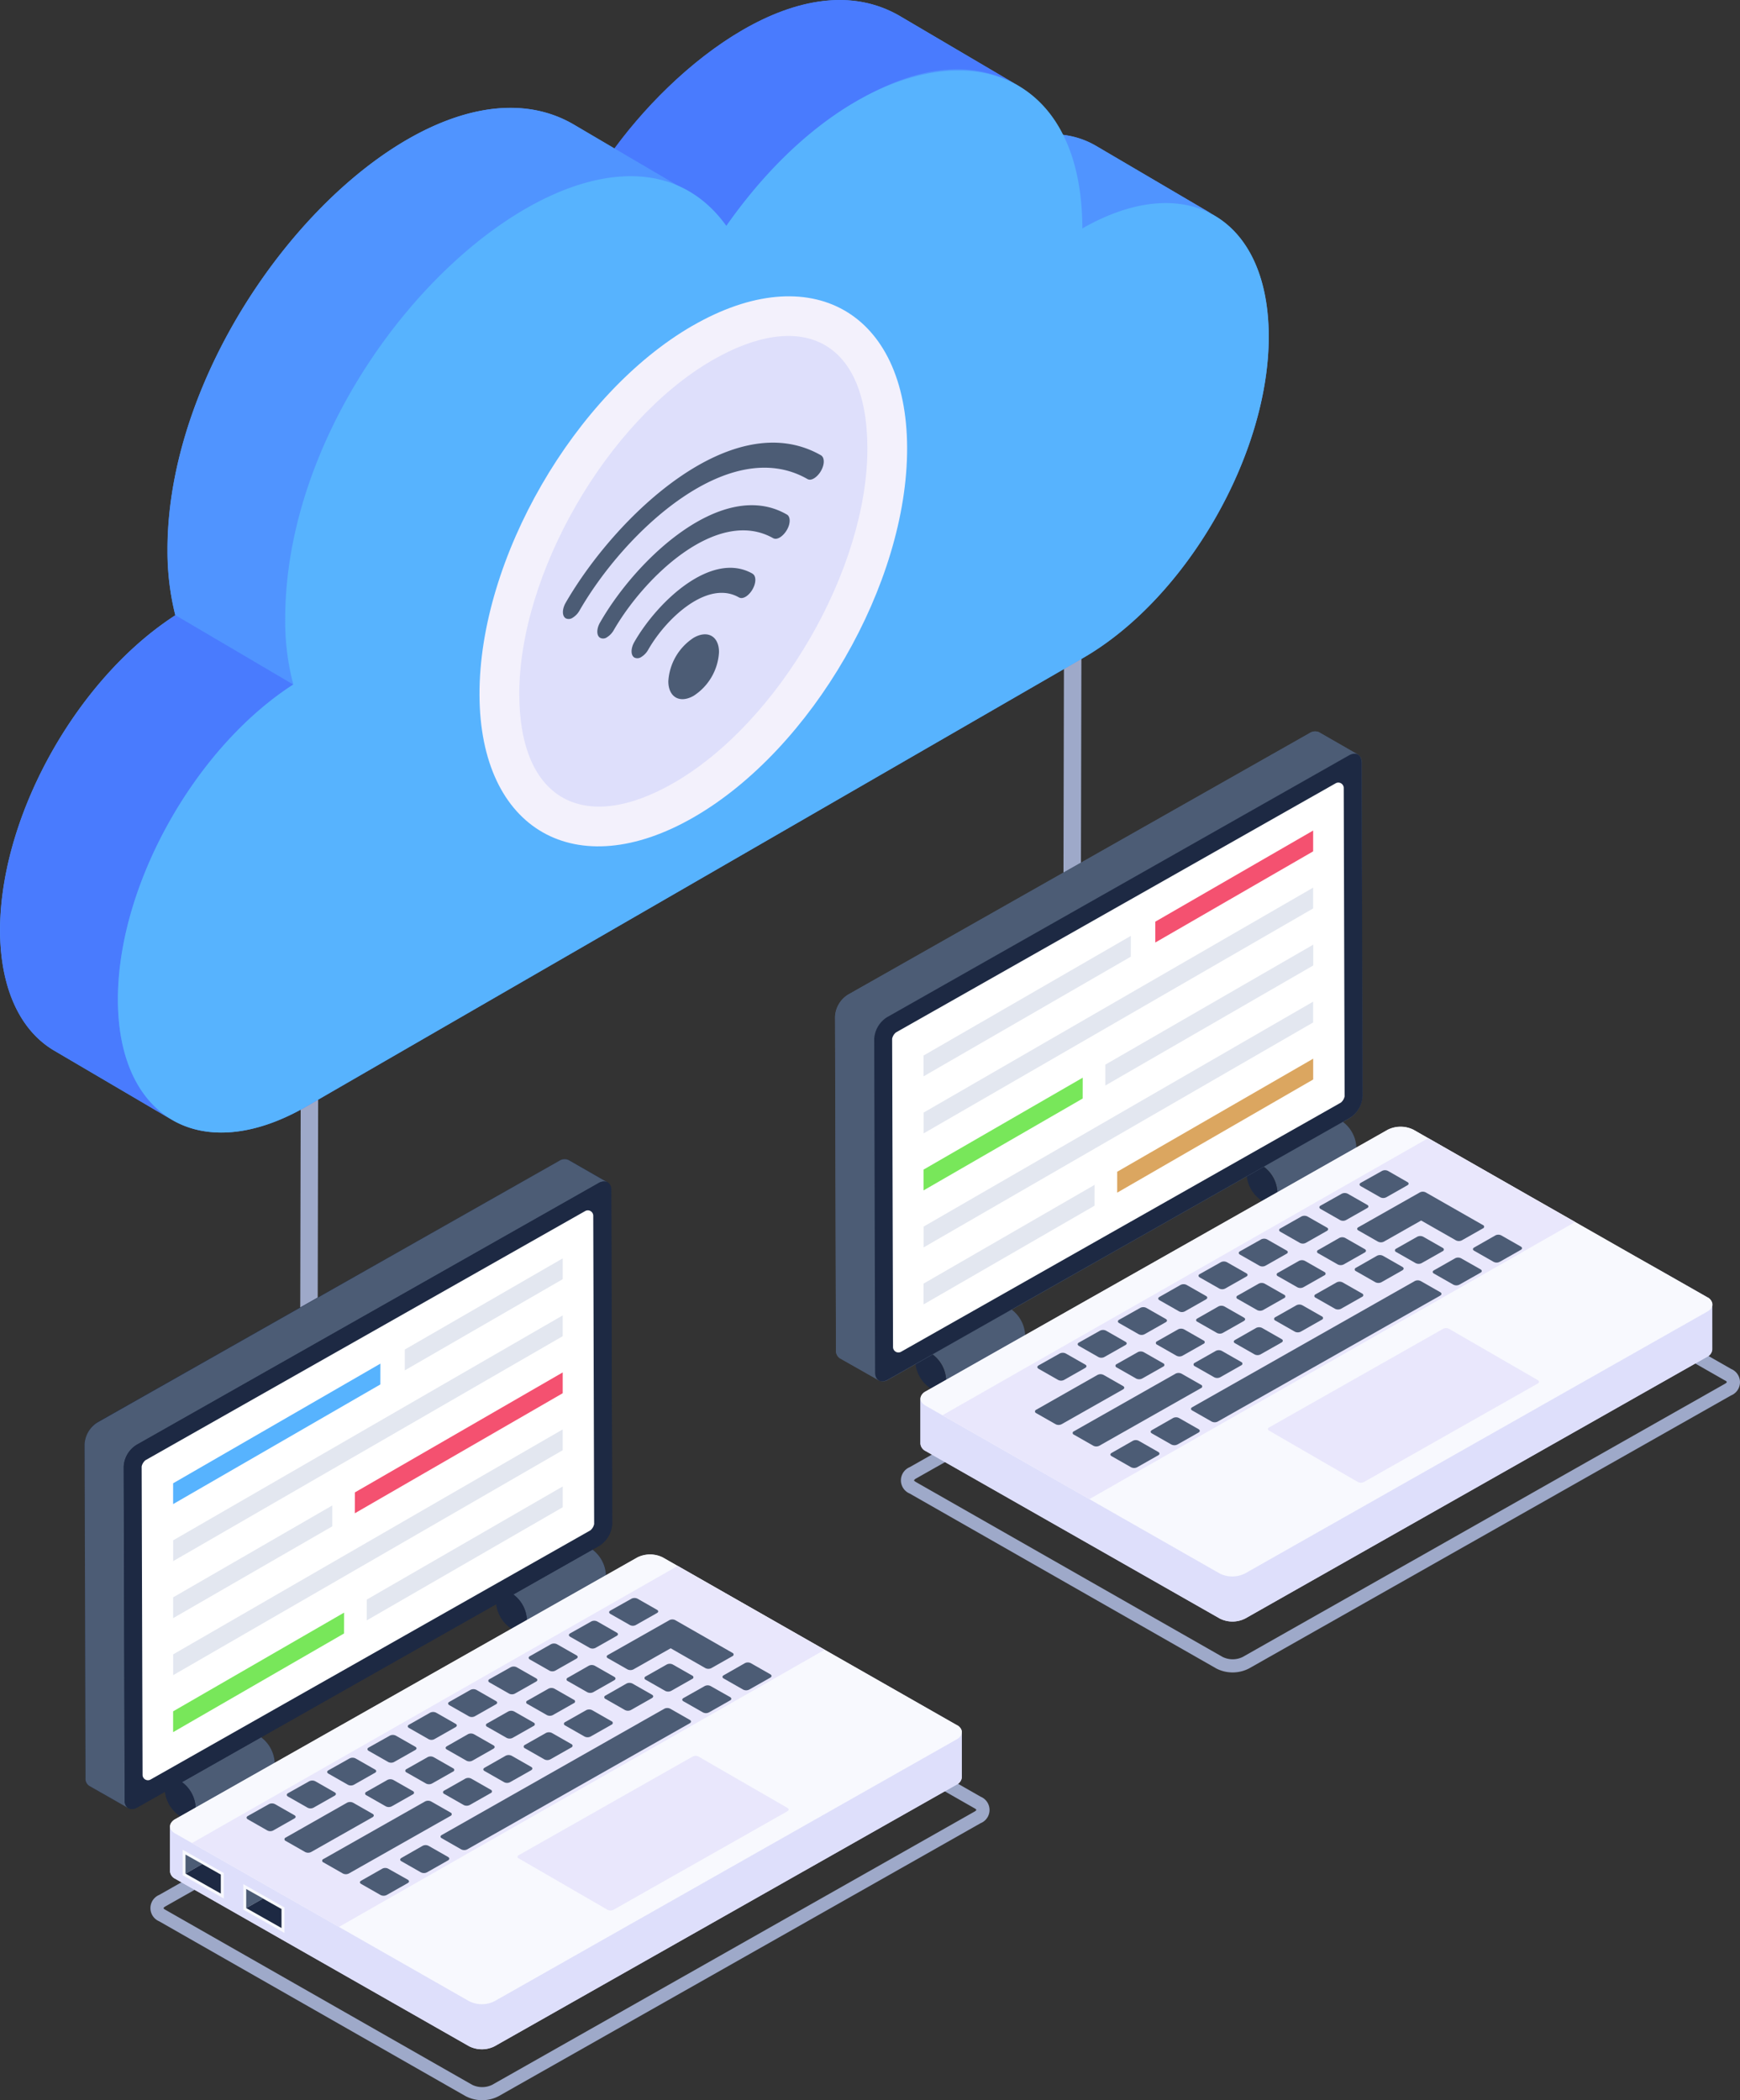 <svg xmlns="http://www.w3.org/2000/svg" width="104.702" height="126.366" viewBox="0 0 104.702 126.366">
  <rect x="0" y="0" width="104.702" height="126.366" fill="#333333" stroke="none"/>
  <g id="Cloud_Network_Management" transform="translate(-6.046 -1.917)">
    <g id="Group_4973" data-name="Group 4973" transform="translate(6.046 1.917)">
      <g id="Group_4799" data-name="Group 4799" transform="translate(55.35 78.596)">
        <path id="Path_14579" data-name="Path 14579" d="M33.479,33.6a.64.64,0,0,1-.266.59l-4.755,2.7a.641.641,0,0,0,.265-.59,2.011,2.011,0,0,0-.92-1.6.668.668,0,0,0-.66-.065l4.755-2.7a.641.641,0,0,1,.661.065A2.032,2.032,0,0,1,33.479,33.6Z" transform="translate(-27.143 -31.875)" fill="#4c5c75"/>
      </g>
      <g id="Group_4800" data-name="Group 4800" transform="translate(55.08 81.296)">
        <path id="Path_14580" data-name="Path 14580" d="M27.973,33.033a2.023,2.023,0,0,1,.92,1.592c0,.588-.417.821-.925.528a2.034,2.034,0,0,1-.927-1.6C27.042,32.967,27.461,32.737,27.973,33.033Z" transform="translate(-27.04 -32.904)" fill="#1d2943"/>
      </g>
      <g id="Group_4801" data-name="Group 4801" transform="translate(59.999 82.766)">
        <path id="Path_14581" data-name="Path 14581" d="M28.987,34.225c-.1.055-.1.147.007.207l1.167.665a.388.388,0,0,0,.355,0l1.271-.72c.1-.055.106-.142,0-.2l-1.167-.665a.407.407,0,0,0-.363,0Z" transform="translate(-28.915 -33.465)" fill="#4c5c75"/>
      </g>
      <g id="Group_4802" data-name="Group 4802" transform="translate(56.147 85.556)">
        <path id="Path_14582" data-name="Path 14582" d="M29.924,35.929l0,1.535-2.473-1.4,0-1.534Z" transform="translate(-27.447 -34.528)" fill="#f8f9fe"/>
      </g>
      <g id="Group_4803" data-name="Group 4803" transform="translate(56.32 85.848)">
        <path id="Path_14583" data-name="Path 14583" d="M27.517,34.639l0,1.144.006,0,1.011-.573Z" transform="translate(-27.513 -34.639)" fill="#4c5c75"/>
      </g>
      <g id="Group_4804" data-name="Group 4804" transform="translate(56.326 86.423)">
        <path id="Path_14584" data-name="Path 14584" d="M27.515,35.432l2.122,1.2,0-1.143-1.115-.632Z" transform="translate(-27.515 -34.858)" fill="#1d2943"/>
      </g>
      <g id="Group_4805" data-name="Group 4805" transform="translate(59.797 87.628)">
        <path id="Path_14585" data-name="Path 14585" d="M31.316,36.719l0,1.535-2.473-1.4,0-1.535Z" transform="translate(-28.838 -35.318)" fill="#f8f9fe"/>
      </g>
      <g id="Group_4806" data-name="Group 4806" transform="translate(59.97 87.921)">
        <path id="Path_14586" data-name="Path 14586" d="M28.907,35.43l0,1.144.006,0L29.921,36Z" transform="translate(-28.904 -35.43)" fill="#4c5c75"/>
      </g>
      <g id="Group_4807" data-name="Group 4807" transform="translate(59.976 88.495)">
        <path id="Path_14587" data-name="Path 14587" d="M28.906,36.222l2.122,1.2,0-1.143-1.115-.632Z" transform="translate(-28.906 -35.648)" fill="#1d2943"/>
      </g>
      <g id="Group_4810" data-name="Group 4810" transform="translate(63.949 9.739)">
        <g id="Group_4809" data-name="Group 4809">
          <g id="Group_4808" data-name="Group 4808">
            <path id="Path_14588" data-name="Path 14588" d="M31.471,67.972h-1.05l.14-62.325,1.05,0Z" transform="translate(-30.421 -5.629)" fill="#9ea9c9"/>
          </g>
        </g>
      </g>
      <g id="Group_4812" data-name="Group 4812" transform="translate(54.209 71.611)">
        <g id="Group_4811" data-name="Group 4811">
          <path id="Path_14589" data-name="Path 14589" d="M45.681,57.987,27.24,47.466a.86.86,0,0,1,0-1.588l29-16.426a2.193,2.193,0,0,1,1.988,0L76.674,39.972a.861.861,0,0,1-.014,1.592l-29,16.424a2.151,2.151,0,0,1-1.98,0ZM27.495,46.681a.592.592,0,0,0,.132.1L46.073,57.3a1.374,1.374,0,0,0,1.2,0l29-16.426c.179-.1.168-.137.017-.219l-.005,0L57.841,30.134a1.411,1.411,0,0,0-1.214,0l-29,16.424a.311.311,0,0,0-.133.12Z" transform="translate(-26.708 -29.212)" fill="#9ea9c9"/>
        </g>
      </g>
      <g id="Group_4813" data-name="Group 4813" transform="translate(75.282 67.305)">
        <path id="Path_14590" data-name="Path 14590" d="M41.076,29.293a.639.639,0,0,1-.265.59l-4.755,2.7a.64.64,0,0,0,.265-.59,2.011,2.011,0,0,0-.92-1.6.668.668,0,0,0-.661-.065l4.755-2.7a.64.64,0,0,1,.661.065A2.032,2.032,0,0,1,41.076,29.293Z" transform="translate(-34.74 -27.571)" fill="#4c5c75"/>
      </g>
      <g id="Group_4814" data-name="Group 4814" transform="translate(75.012 70.005)">
        <path id="Path_14591" data-name="Path 14591" d="M35.571,28.729a2.023,2.023,0,0,1,.92,1.593c0,.588-.417.821-.926.527a2.035,2.035,0,0,1-.927-1.6C34.639,28.663,35.059,28.433,35.571,28.729Z" transform="translate(-34.637 -28.6)" fill="#1d2943"/>
      </g>
      <g id="Group_4815" data-name="Group 4815" transform="translate(50.241 44.005)">
        <path id="Path_14592" data-name="Path 14592" d="M56.94,40.642a1.682,1.682,0,0,1-.761,1.312L28.4,57.7a.544.544,0,0,1-.57.032c.007,0,.012.016.019.02l-.1-.052a.026.026,0,0,0-.026-.026l-2.23-1.259a.574.574,0,0,1-.236-.5L25.2,35.841a1.682,1.682,0,0,1,.787-1.312L53.766,18.788a.607.607,0,0,1,.551-.053L56.6,20.047a.081.081,0,0,0,.053.026.519.519,0,0,1,.236.5Z" transform="translate(-25.196 -18.69)" fill="#4c5c75"/>
      </g>
      <g id="Group_4816" data-name="Group 4816" transform="translate(50.25 44.009)">
        <path id="Path_14593" data-name="Path 14593" d="M56.655,20.082a.567.567,0,0,0-.541.053L28.323,35.879a1.624,1.624,0,0,0-.769,1.307l.054,20.078a.509.509,0,0,0,.227.478L25.481,56.4a.509.509,0,0,1-.227-.478L25.2,35.842a1.65,1.65,0,0,1,.769-1.307L53.758,18.792a.585.585,0,0,1,.552-.053Z" transform="translate(-25.199 -18.692)" fill="#4c5c75"/>
      </g>
      <g id="Group_4817" data-name="Group 4817" transform="translate(52.6 45.351)">
        <path id="Path_14594" data-name="Path 14594" d="M54.661,19.305c.422-.239.768-.045.77.431l.058,20.076a1.656,1.656,0,0,1-.765,1.3L26.93,56.858c-.428.243-.775.049-.777-.426L26.1,36.355a1.656,1.656,0,0,1,.772-1.3Z" transform="translate(-26.095 -19.203)" fill="#1d2943"/>
      </g>
      <g id="Group_4818" data-name="Group 4818" transform="translate(53.683 47.088)">
        <path id="Path_14595" data-name="Path 14595" d="M26.508,35.277a.661.661,0,0,1,.23-.38L53.195,19.908a.325.325,0,0,1,.487.275l.054,18.558a.672.672,0,0,1-.224.377L27.049,54.11a.325.325,0,0,1-.487-.275Z" transform="translate(-26.508 -19.865)" fill="#fff"/>
      </g>
      <g id="Group_4819" data-name="Group 4819" transform="translate(55.383 67.8)">
        <path id="Path_14596" data-name="Path 14596" d="M74.8,38.431v2.729a.559.559,0,0,1-.315.446L46.7,57.347a1.722,1.722,0,0,1-1.522,0L27.47,47.272a.559.559,0,0,1-.315-.446v-2.7a.559.559,0,0,1,.315-.446L55.28,27.937a1.78,1.78,0,0,1,1.548,0C76.6,39.25,66.79,33.613,74.51,38.011a.455.455,0,0,1,.281.442c0-.008.008-.015.008-.023Z" transform="translate(-27.156 -27.76)" fill="#dedffb"/>
      </g>
      <g id="Group_4820" data-name="Group 4820" transform="translate(55.388 78.478)">
        <path id="Path_14597" data-name="Path 14597" d="M74.806,34.546a.525.525,0,0,1-.325.446L46.691,50.736a1.68,1.68,0,0,1-1.526,0L27.475,40.654a.531.531,0,0,1-.314-.425l0-2.716a.531.531,0,0,0,.314.425L45.162,48.02a1.681,1.681,0,0,0,1.526,0L74.479,32.276a.539.539,0,0,0,.325-.446Z" transform="translate(-27.158 -31.83)" fill="#dedffb"/>
      </g>
      <g id="Group_4821" data-name="Group 4821" transform="translate(55.389 67.79)">
        <path id="Path_14598" data-name="Path 14598" d="M74.484,38.893l-27.8,15.746a1.7,1.7,0,0,1-1.525,0c-36.813-21,.238.136-17.681-10.087-.431-.241-.418-.628,0-.869l27.8-15.746a1.722,1.722,0,0,1,1.537,0C83.95,43.428,47.6,22.679,74.5,38.024c.418.229.418.628-.012.869Z" transform="translate(-27.158 -27.756)" fill="#f8f9fe"/>
      </g>
      <g id="Group_4822" data-name="Group 4822" transform="translate(76.301 79.913)">
        <path id="Path_14599" data-name="Path 14599" d="M35.2,38.348c-.1.055-.105.142,0,.2l5.337,3.087a.406.406,0,0,0,.363,0l10.456-5.923c.105-.06.106-.152,0-.211L46.024,32.42a.392.392,0,0,0-.363,0Z" transform="translate(-35.129 -32.377)" fill="#e9e7fc"/>
      </g>
      <g id="Group_4823" data-name="Group 4823" transform="translate(56.71 68.482)">
        <path id="Path_14600" data-name="Path 14600" d="M65.731,33.065,36.5,49.74l-8.842-5.046L56.889,28.02Z" transform="translate(-27.661 -28.02)" fill="#e9e7fc"/>
      </g>
      <g id="Group_4824" data-name="Group 4824" transform="translate(81.517 75.521)">
        <path id="Path_14601" data-name="Path 14601" d="M37.19,31.464a.106.106,0,0,0,0,.2l1.174.67a.406.406,0,0,0,.355,0l1.263-.716c.105-.06.106-.151.009-.206l-1.174-.67a.4.4,0,0,0-.363,0Z" transform="translate(-37.117 -30.703)" fill="#4c5c75"/>
      </g>
      <g id="Group_4825" data-name="Group 4825" transform="translate(69.697 77.271)">
        <path id="Path_14602" data-name="Path 14602" d="M32.687,32.13c-.105.06-.1.147.007.206L33.86,33a.374.374,0,0,0,.355,0l1.263-.715c.105-.06.114-.147.009-.207l-1.166-.665a.405.405,0,0,0-.371,0Z" transform="translate(-32.612 -31.37)" fill="#4c5c75"/>
      </g>
      <g id="Group_4826" data-name="Group 4826" transform="translate(66.817 86.655)">
        <path id="Path_14603" data-name="Path 14603" d="M31.591,35.71c-.1.055-.106.142,0,.2l1.167.665a.406.406,0,0,0,.363,0l1.271-.72c.1-.055.1-.147-.007-.206l-1.167-.665a.387.387,0,0,0-.355,0Z" transform="translate(-31.514 -34.947)" fill="#4c5c75"/>
      </g>
      <g id="Group_4827" data-name="Group 4827" transform="translate(83.938 74.37)">
        <path id="Path_14604" data-name="Path 14604" d="M38.113,31.026a.106.106,0,0,0,0,.2l1.175.67a.4.4,0,0,0,.355,0l1.271-.72a.107.107,0,0,0,0-.2l-1.175-.67a.4.4,0,0,0-.355,0Z" transform="translate(-38.04 -30.264)" fill="#4c5c75"/>
      </g>
      <g id="Group_4828" data-name="Group 4828" transform="translate(88.633 74.295)">
        <path id="Path_14605" data-name="Path 14605" d="M39.906,31c-.1.055-.105.142,0,.2l1.167.665a.4.4,0,0,0,.363,0l1.271-.72c.1-.055.1-.147-.007-.206l-1.166-.665a.389.389,0,0,0-.355,0Z" transform="translate(-39.83 -30.236)" fill="#4c5c75"/>
      </g>
      <g id="Group_4829" data-name="Group 4829" transform="translate(86.212 75.667)">
        <path id="Path_14606" data-name="Path 14606" d="M38.983,31.522c-.1.055-.106.142,0,.2l1.166.665a.405.405,0,0,0,.363,0l1.272-.72c.1-.055.1-.147-.007-.206L40.61,30.8a.387.387,0,0,0-.355,0Z" transform="translate(-38.907 -30.758)" fill="#4c5c75"/>
      </g>
      <g id="Group_4830" data-name="Group 4830" transform="translate(81.815 70.407)">
        <path id="Path_14607" data-name="Path 14607" d="M37.3,29.514c-.1.055-.1.147.007.207l1.167.665a.388.388,0,0,0,.355,0l1.271-.72c.1-.055.106-.142,0-.2L38.938,28.8a.4.4,0,0,0-.363,0Z" transform="translate(-37.231 -28.753)" fill="#4c5c75"/>
      </g>
      <g id="Group_4831" data-name="Group 4831" transform="translate(79.394 71.778)">
        <path id="Path_14608" data-name="Path 14608" d="M36.38,30.038c-.1.055-.1.147.007.206l1.166.665a.388.388,0,0,0,.355,0l1.271-.72c.1-.055.106-.142,0-.2l-1.166-.665a.405.405,0,0,0-.363,0Z" transform="translate(-36.308 -29.276)" fill="#4c5c75"/>
      </g>
      <g id="Group_4832" data-name="Group 4832" transform="translate(81.666 71.703)">
        <path id="Path_14609" data-name="Path 14609" d="M37.251,31.383c-.1.055-.106.142,0,.2l1.175.67a.4.4,0,0,0,.355,0l2.243-1.271,2.092,1.193a.4.4,0,0,0,.355,0l1.271-.72a.106.106,0,0,0,0-.2L41.3,29.291a.388.388,0,0,0-.355,0Z" transform="translate(-37.174 -29.248)" fill="#4c5c75"/>
      </g>
      <g id="Group_4833" data-name="Group 4833" transform="translate(76.972 73.151)">
        <path id="Path_14610" data-name="Path 14610" d="M35.457,30.56c-.1.055-.1.147.007.206l1.167.665a.388.388,0,0,0,.355,0l1.263-.716c.105-.06.114-.147.009-.206l-1.167-.665a.408.408,0,0,0-.371,0Z" transform="translate(-35.385 -29.799)" fill="#4c5c75"/>
      </g>
      <g id="Group_4834" data-name="Group 4834" transform="translate(79.248 74.449)">
        <path id="Path_14611" data-name="Path 14611" d="M36.326,31.055a.106.106,0,0,0,0,.2l1.175.67a.4.4,0,0,0,.355,0l1.263-.715c.105-.06.106-.152.009-.207l-1.175-.67a.4.4,0,0,0-.363,0Z" transform="translate(-36.252 -30.294)" fill="#4c5c75"/>
      </g>
      <g id="Group_4835" data-name="Group 4835" transform="translate(74.543 74.527)">
        <path id="Path_14612" data-name="Path 14612" d="M34.531,31.085c-.1.055-.1.147.007.206l1.166.665a.389.389,0,0,0,.355,0l1.271-.72c.1-.055.106-.142,0-.2l-1.166-.665a.4.4,0,0,0-.363,0Z" transform="translate(-34.459 -30.324)" fill="#4c5c75"/>
      </g>
      <g id="Group_4836" data-name="Group 4836" transform="translate(76.819 75.824)">
        <path id="Path_14613" data-name="Path 14613" d="M35.4,31.58a.106.106,0,0,0,0,.2l1.175.67a.4.4,0,0,0,.355,0l1.271-.72a.106.106,0,0,0,0-.2l-1.174-.67a.4.4,0,0,0-.355,0Z" transform="translate(-35.326 -30.819)" fill="#4c5c75"/>
      </g>
      <g id="Group_4837" data-name="Group 4837" transform="translate(72.122 75.898)">
        <path id="Path_14614" data-name="Path 14614" d="M33.608,31.608c-.1.055-.1.147.007.206l1.167.665a.388.388,0,0,0,.355,0l1.271-.72c.1-.055.106-.142,0-.2l-1.167-.665a.405.405,0,0,0-.363,0Z" transform="translate(-33.536 -30.847)" fill="#4c5c75"/>
      </g>
      <g id="Group_4838" data-name="Group 4838" transform="translate(79.088 77.118)">
        <path id="Path_14615" data-name="Path 14615" d="M36.264,32.073a.106.106,0,0,0,0,.2l1.175.67a.4.4,0,0,0,.355,0l1.271-.72a.106.106,0,0,0,0-.2l-1.175-.67a.4.4,0,0,0-.355,0Z" transform="translate(-36.191 -31.312)" fill="#4c5c75"/>
      </g>
      <g id="Group_4839" data-name="Group 4839" transform="translate(74.397 77.196)">
        <path id="Path_14616" data-name="Path 14616" d="M34.477,32.1a.106.106,0,0,0,0,.2l1.175.67a.4.4,0,0,0,.355,0l1.271-.72a.106.106,0,0,0,0-.2l-1.175-.67a.4.4,0,0,0-.355,0Z" transform="translate(-34.403 -31.341)" fill="#4c5c75"/>
      </g>
      <g id="Group_4840" data-name="Group 4840" transform="translate(76.666 78.49)">
        <path id="Path_14617" data-name="Path 14617" d="M35.341,32.6a.106.106,0,0,0,0,.2l1.175.67a.4.4,0,0,0,.355,0l1.271-.72a.106.106,0,0,0,0-.2l-1.175-.67a.4.4,0,0,0-.355,0Z" transform="translate(-35.268 -31.835)" fill="#4c5c75"/>
      </g>
      <g id="Group_4841" data-name="Group 4841" transform="translate(71.973 78.568)">
        <path id="Path_14618" data-name="Path 14618" d="M33.556,32.626c-.105.06-.1.147,0,.2l1.175.67a.388.388,0,0,0,.355,0l1.263-.715c.105-.06.106-.152.009-.207l-1.175-.67a.406.406,0,0,0-.363,0Z" transform="translate(-33.479 -31.864)" fill="#4c5c75"/>
      </g>
      <g id="Group_4842" data-name="Group 4842" transform="translate(74.242 79.862)">
        <path id="Path_14619" data-name="Path 14619" d="M34.42,33.119c-.105.06-.1.147,0,.2l1.175.67a.387.387,0,0,0,.355,0l1.263-.715c.105-.06.106-.152.009-.206l-1.175-.67a.407.407,0,0,0-.363,0Z" transform="translate(-34.344 -32.358)" fill="#4c5c75"/>
      </g>
      <g id="Group_4843" data-name="Group 4843" transform="translate(69.547 79.944)">
        <path id="Path_14620" data-name="Path 14620" d="M32.628,33.15a.107.107,0,0,0,0,.2l1.175.67a.4.4,0,0,0,.355,0l1.271-.72a.106.106,0,0,0,0-.2l-1.175-.67a.4.4,0,0,0-.355,0Z" transform="translate(-32.554 -32.389)" fill="#4c5c75"/>
      </g>
      <g id="Group_4844" data-name="Group 4844" transform="translate(71.816 81.238)">
        <path id="Path_14621" data-name="Path 14621" d="M33.493,33.644a.107.107,0,0,0,0,.2l1.175.67a.4.4,0,0,0,.355,0l1.271-.72a.107.107,0,0,0,0-.2l-1.175-.67a.4.4,0,0,0-.355,0Z" transform="translate(-33.419 -32.882)" fill="#4c5c75"/>
      </g>
      <g id="Group_4845" data-name="Group 4845" transform="translate(62.421 81.391)">
        <path id="Path_14622" data-name="Path 14622" d="M29.918,33.7c-.105.06-.105.151,0,.211l1.166.665a.391.391,0,0,0,.363,0l1.263-.716c.105-.06.114-.147.009-.206l-1.167-.665a.408.408,0,0,0-.371,0Z" transform="translate(-29.838 -32.94)" fill="#4c5c75"/>
      </g>
      <g id="Group_4846" data-name="Group 4846" transform="translate(71.668 77.039)">
        <path id="Path_14623" data-name="Path 14623" d="M33.439,38.912c-.1.055-.105.142,0,.2l1.167.665a.4.4,0,0,0,.363,0L48.354,32.2c.105-.06.106-.151,0-.211l-1.167-.665a.391.391,0,0,0-.363,0Z" transform="translate(-33.363 -31.282)" fill="#4c5c75"/>
      </g>
      <g id="Group_4847" data-name="Group 4847" transform="translate(62.275 82.688)">
        <path id="Path_14624" data-name="Path 14624" d="M29.856,35.572a.107.107,0,0,0,0,.2l1.174.67a.4.4,0,0,0,.355,0l3.693-2.092c.105-.059.106-.151.009-.206l-1.174-.67a.406.406,0,0,0-.364,0Z" transform="translate(-29.783 -33.435)" fill="#4c5c75"/>
      </g>
      <g id="Group_4848" data-name="Group 4848" transform="translate(64.543 82.61)">
        <path id="Path_14625" data-name="Path 14625" d="M30.721,36.915a.106.106,0,0,0,0,.2l1.175.67a.4.4,0,0,0,.355,0l6.122-3.469a.106.106,0,0,0,0-.2l-1.175-.67a.4.4,0,0,0-.355,0Z" transform="translate(-30.647 -33.405)" fill="#4c5c75"/>
      </g>
      <g id="Group_4849" data-name="Group 4849" transform="translate(67.271 78.646)">
        <path id="Path_14626" data-name="Path 14626" d="M31.759,32.655c-.1.055-.1.147.007.206l1.167.665a.389.389,0,0,0,.355,0l1.272-.72c.1-.055.106-.142,0-.2l-1.167-.665a.406.406,0,0,0-.363,0Z" transform="translate(-31.687 -31.894)" fill="#4c5c75"/>
      </g>
      <g id="Group_4850" data-name="Group 4850" transform="translate(67.125 81.316)">
        <path id="Path_14627" data-name="Path 14627" d="M31.7,33.673a.106.106,0,0,0,0,.2l1.175.67a.4.4,0,0,0,.355,0l1.271-.72a.106.106,0,0,0,0-.2l-1.175-.67a.4.4,0,0,0-.355,0Z" transform="translate(-31.632 -32.912)" fill="#4c5c75"/>
      </g>
      <g id="Group_4851" data-name="Group 4851" transform="translate(64.85 80.018)">
        <path id="Path_14628" data-name="Path 14628" d="M30.836,33.178c-.1.055-.1.147.007.207l1.166.665a.388.388,0,0,0,.355,0l1.271-.72c.1-.055.106-.142,0-.2l-1.166-.665a.405.405,0,0,0-.364,0Z" transform="translate(-30.764 -32.417)" fill="#4c5c75"/>
      </g>
      <g id="Group_4852" data-name="Group 4852" transform="translate(69.24 85.279)">
        <path id="Path_14629" data-name="Path 14629" d="M32.521,35.185c-.105.06-.114.147-.009.206l1.166.665a.409.409,0,0,0,.371,0l1.263-.715c.105-.06.105-.152,0-.211l-1.167-.665a.391.391,0,0,0-.363,0Z" transform="translate(-32.437 -34.422)" fill="#4c5c75"/>
      </g>
      <g id="Group_4871" data-name="Group 4871" transform="translate(55.576 49.978)">
        <g id="Group_4856" data-name="Group 4856">
          <g id="Group_4855" data-name="Group 4855">
            <g id="Group_4853" data-name="Group 4853" transform="translate(13.941)">
              <path id="Path_14630" data-name="Path 14630" d="M32.543,27.7l9.5-5.486,0-1.252-9.5,5.484Z" transform="translate(-32.543 -20.967)" fill="#f45170"/>
            </g>
            <g id="Group_4854" data-name="Group 4854" transform="translate(0 6.332)">
              <path id="Path_14631" data-name="Path 14631" d="M39.7,23.38l-12.473,7.2,0,1.252,12.47-7.2Z" transform="translate(-27.229 -23.38)" fill="#e3e7f0"/>
            </g>
          </g>
        </g>
        <g id="Group_4859" data-name="Group 4859" transform="translate(0 3.43)">
          <g id="Group_4858" data-name="Group 4858">
            <g id="Group_4857" data-name="Group 4857">
              <path id="Path_14632" data-name="Path 14632" d="M50.669,22.274l0,1.252L27.233,37.059l0-1.252Z" transform="translate(-27.229 -22.274)" fill="#e3e7f0"/>
            </g>
          </g>
        </g>
        <g id="Group_4863" data-name="Group 4863" transform="translate(0 6.861)">
          <g id="Group_4862" data-name="Group 4862">
            <g id="Group_4860" data-name="Group 4860" transform="translate(10.934)">
              <path id="Path_14633" data-name="Path 14633" d="M31.4,32.056l12.51-7.222,0-1.252L31.4,30.8Z" transform="translate(-31.397 -23.582)" fill="#e3e7f0"/>
            </g>
            <g id="Group_4861" data-name="Group 4861" transform="translate(0 8.004)">
              <path id="Path_14634" data-name="Path 14634" d="M36.805,26.633l-9.576,5.529,0,1.252,9.573-5.527Z" transform="translate(-27.229 -26.633)" fill="#78e75a"/>
            </g>
          </g>
        </g>
        <g id="Group_4866" data-name="Group 4866" transform="translate(0 10.291)">
          <g id="Group_4865" data-name="Group 4865">
            <g id="Group_4864" data-name="Group 4864">
              <path id="Path_14635" data-name="Path 14635" d="M50.669,24.89l0,1.252L27.233,39.674l0-1.252Z" transform="translate(-27.229 -24.89)" fill="#e3e7f0"/>
            </g>
          </g>
        </g>
        <g id="Group_4870" data-name="Group 4870" transform="translate(0 13.722)">
          <g id="Group_4869" data-name="Group 4869">
            <g id="Group_4867" data-name="Group 4867" transform="translate(11.649)">
              <path id="Path_14636" data-name="Path 14636" d="M31.67,34.258l11.794-6.809,0-1.252L31.67,33Z" transform="translate(-31.67 -26.197)" fill="#dba660"/>
            </g>
            <g id="Group_4868" data-name="Group 4868" transform="translate(0 7.592)">
              <path id="Path_14637" data-name="Path 14637" d="M37.518,29.091l-10.289,5.94,0,1.252,10.286-5.938Z" transform="translate(-27.229 -29.091)" fill="#e3e7f0"/>
            </g>
          </g>
        </g>
      </g>
      <g id="Group_4874" data-name="Group 4874" transform="translate(18.033 30.981)">
        <g id="Group_4873" data-name="Group 4873">
          <g id="Group_4872" data-name="Group 4872">
            <path id="Path_14638" data-name="Path 14638" d="M13.97,76.069h-1.05c.19-85.411.124-55.953.138-62.325l1.05,0Z" transform="translate(-12.919 -13.726)" fill="#9ea9c9"/>
          </g>
        </g>
      </g>
      <g id="Group_4876" data-name="Group 4876" transform="translate(9.05 97.349)">
        <g id="Group_4875" data-name="Group 4875">
          <path id="Path_14639" data-name="Path 14639" d="M28.468,67.8,10.026,57.278a.862.862,0,0,1,0-1.59l29-16.426a2.193,2.193,0,0,1,1.988,0L59.463,49.784a.86.86,0,0,1-.015,1.591l-29,16.424a2.151,2.151,0,0,1-1.98,0ZM40.024,39.809a1.291,1.291,0,0,0-.611.138l-29,16.424c-.182.107-.15.138,0,.222L28.86,67.115a1.374,1.374,0,0,0,1.2,0l29-16.426a0,0,0,0,1,0,0c.179-.1.165-.136.015-.218L40.628,39.945a1.274,1.274,0,0,0-.6-.136Z" transform="translate(-9.495 -39.023)" fill="#9ea9c9"/>
        </g>
      </g>
      <g id="Group_4878" data-name="Group 4878" transform="translate(9.917 93.046)">
        <g id="Group_4877" data-name="Group 4877">
          <path id="Path_14640" data-name="Path 14640" d="M24.037,39.1a.7.7,0,0,1-.262.6L19,42.406a.765.765,0,0,1-.656-.079,2.037,2.037,0,0,1-.918-1.6.579.579,0,0,1,.289-.577.026.026,0,0,1,.026-.026l4.7-2.676a.717.717,0,0,1,.682.053A2.121,2.121,0,0,1,24.037,39.1Z" transform="translate(2.513 -37.383)" fill="#1d2943"/>
          <path id="Path_14641" data-name="Path 14641" d="M16.437,43.4a.7.7,0,0,1-.262.6l-4.722,2.676a.6.6,0,0,1-.682-.052,1.989,1.989,0,0,1-.944-1.574c0-.315.1-.525.289-.6l4.749-2.7a.621.621,0,0,1,.656.079A2.03,2.03,0,0,1,16.437,43.4Z" transform="translate(-9.826 -30.4)" fill="#1d2943"/>
        </g>
      </g>
      <g id="Group_4880" data-name="Group 4880" transform="translate(30.123 93.043)">
        <g id="Group_4879" data-name="Group 4879">
          <path id="Path_14642" data-name="Path 14642" d="M23.863,39.1a.64.64,0,0,1-.265.59l-4.755,2.7a.639.639,0,0,0,.266-.59,2.011,2.011,0,0,0-.92-1.6.668.668,0,0,0-.66-.065l4.755-2.7a.639.639,0,0,1,.66.065,2.031,2.031,0,0,1,.92,1.592Z" transform="translate(-17.528 -37.382)" fill="#4c5c75"/>
        </g>
      </g>
      <g id="Group_4882" data-name="Group 4882" transform="translate(29.853 95.743)">
        <g id="Group_4881" data-name="Group 4881">
          <path id="Path_14643" data-name="Path 14643" d="M18.358,38.539a2.025,2.025,0,0,1,.919,1.593c0,.588-.417.821-.926.527a2.032,2.032,0,0,1-.927-1.6C17.426,38.474,17.846,38.244,18.358,38.539Z" transform="translate(-17.425 -38.411)" fill="#1d2943"/>
        </g>
      </g>
      <g id="Group_4884" data-name="Group 4884" transform="translate(10.191 104.335)">
        <g id="Group_4883" data-name="Group 4883">
          <path id="Path_14644" data-name="Path 14644" d="M16.266,43.408A.64.64,0,0,1,16,44l-4.756,2.7a.639.639,0,0,0,.265-.59,2.011,2.011,0,0,0-.92-1.6.669.669,0,0,0-.66-.065l4.755-2.7a.64.64,0,0,1,.661.065A2.031,2.031,0,0,1,16.266,43.408Z" transform="translate(-9.93 -41.686)" fill="#4c5c75"/>
        </g>
      </g>
      <g id="Group_4886" data-name="Group 4886" transform="translate(9.921 107.034)">
        <g id="Group_4885" data-name="Group 4885">
          <path id="Path_14645" data-name="Path 14645" d="M10.76,42.843a2.025,2.025,0,0,1,.919,1.592c0,.589-.417.821-.925.528a2.033,2.033,0,0,1-.927-1.6c0-.588.421-.819.933-.523Z" transform="translate(-9.827 -42.715)" fill="#1d2943"/>
        </g>
      </g>
      <g id="Group_4887" data-name="Group 4887" transform="translate(5.09 69.742)">
        <path id="Path_14646" data-name="Path 14646" d="M39.73,50.452a1.682,1.682,0,0,1-.761,1.312L11.16,67.505a.506.506,0,0,1-.543.034c.007,0,.01.016.018.018l-.105-.052a.026.026,0,0,0-.026-.026L8.274,66.22a.5.5,0,0,1-.236-.472l-.053-20.1a1.724,1.724,0,0,1,.761-1.312L36.556,28.6a.6.6,0,0,1,.551-.053l2.335,1.338a.494.494,0,0,1,.236.5Z" transform="translate(-7.986 -28.5)" fill="#1d2943"/>
      </g>
      <g id="Group_4888" data-name="Group 4888" transform="translate(5.091 69.748)">
        <path id="Path_14647" data-name="Path 14647" d="M39.442,29.892a.566.566,0,0,0-.541.053L11.111,45.689A1.623,1.623,0,0,0,10.342,47L10.4,67.074a.508.508,0,0,0,.228.478L8.268,66.209a.508.508,0,0,1-.227-.478L7.986,45.653a1.65,1.65,0,0,1,.769-1.307L36.546,28.6a.587.587,0,0,1,.552-.053Z" transform="translate(-7.986 -28.502)" fill="#4c5c75"/>
      </g>
      <g id="Group_4889" data-name="Group 4889" transform="translate(7.442 71.089)">
        <path id="Path_14648" data-name="Path 14648" d="M37.448,29.116c.422-.239.768-.045.77.43l.058,20.077a1.654,1.654,0,0,1-.765,1.3L9.717,66.669c-.429.242-.776.049-.777-.427L8.882,46.165a1.656,1.656,0,0,1,.772-1.3Z" transform="translate(-8.882 -29.014)" fill="#1d2943"/>
      </g>
      <g id="Group_4890" data-name="Group 4890" transform="translate(8.524 72.826)">
        <path id="Path_14649" data-name="Path 14649" d="M9.295,45.088a.664.664,0,0,1,.231-.38L35.982,29.719a.325.325,0,0,1,.487.275l.054,18.557a.674.674,0,0,1-.224.377L9.836,63.92a.324.324,0,0,1-.487-.275Z" transform="translate(-9.295 -29.676)" fill="#fff"/>
      </g>
      <g id="Group_4891" data-name="Group 4891" transform="translate(10.232 93.536)">
        <path id="Path_14650" data-name="Path 14650" d="M57.589,48.241v2.729a.558.558,0,0,1-.315.446L29.465,67.157a1.723,1.723,0,0,1-1.522,0L10.26,57.082a.558.558,0,0,1-.315-.446v-2.7a.559.559,0,0,1,.315-.446L38.07,37.747a1.724,1.724,0,0,1,1.522,0L57.274,47.821A.492.492,0,0,1,57.589,48.241Z" transform="translate(-9.946 -37.57)" fill="#dedffb"/>
      </g>
      <g id="Group_4892" data-name="Group 4892" transform="translate(10.23 104.217)">
        <path id="Path_14651" data-name="Path 14651" d="M57.593,44.357a.524.524,0,0,1-.325.446L29.478,60.546a1.68,1.68,0,0,1-1.527,0L10.262,50.465a.531.531,0,0,1-.314-.425l0-2.716a.531.531,0,0,0,.314.425l17.69,10.081a1.681,1.681,0,0,0,1.526,0l27.79-15.744a.537.537,0,0,0,.325-.446Z" transform="translate(-9.945 -41.641)" fill="#dedffb"/>
      </g>
      <g id="Group_4893" data-name="Group 4893" transform="translate(10.23 93.528)">
        <path id="Path_14652" data-name="Path 14652" d="M57.271,48.7,29.47,64.449a1.694,1.694,0,0,1-1.525,0L10.263,54.362c-.43-.241-.418-.627,0-.869l27.8-15.746a1.722,1.722,0,0,1,1.537,0c27.136,15.491-9.218-5.258,17.682,10.087.418.229.418.627-.013.869Z" transform="translate(-9.945 -37.567)" fill="#f8f9fe"/>
      </g>
      <g id="Group_4894" data-name="Group 4894" transform="translate(31.142 105.651)">
        <path id="Path_14653" data-name="Path 14653" d="M17.992,48.158c-.1.055-.106.142,0,.2l5.337,3.087a.4.4,0,0,0,.363,0l10.456-5.923c.105-.06.105-.151,0-.211L28.811,42.23a.392.392,0,0,0-.363,0Z" transform="translate(-17.916 -42.188)" fill="#e9e7fc"/>
      </g>
      <g id="Group_4895" data-name="Group 4895" transform="translate(11.551 94.22)">
        <path id="Path_14654" data-name="Path 14654" d="M48.518,42.876,19.29,59.551l-8.842-5.045L39.676,37.83Z" transform="translate(-10.448 -37.83)" fill="#e9e7fc"/>
      </g>
      <g id="Group_4896" data-name="Group 4896" transform="translate(36.359 101.259)">
        <path id="Path_14655" data-name="Path 14655" d="M19.977,41.275a.106.106,0,0,0,0,.2l1.175.67a.4.4,0,0,0,.355,0l1.263-.716c.105-.06.105-.151.009-.206l-1.175-.67a.4.4,0,0,0-.363,0Z" transform="translate(-19.904 -40.513)" fill="#4c5c75"/>
      </g>
      <g id="Group_4897" data-name="Group 4897" transform="translate(24.539 103.009)">
        <path id="Path_14656" data-name="Path 14656" d="M15.474,41.941c-.105.059-.1.147.007.206l1.166.665a.375.375,0,0,0,.355,0l1.263-.716c.105-.06.114-.147.009-.207l-1.166-.665a.406.406,0,0,0-.371,0Z" transform="translate(-15.399 -41.18)" fill="#4c5c75"/>
      </g>
      <g id="Group_4898" data-name="Group 4898" transform="translate(21.659 112.393)">
        <path id="Path_14657" data-name="Path 14657" d="M14.378,45.521c-.1.055-.106.142,0,.2l1.166.665a.405.405,0,0,0,.363,0l1.272-.72c.1-.055.1-.147-.007-.207L16,44.8a.388.388,0,0,0-.355,0Z" transform="translate(-14.301 -44.757)" fill="#4c5c75"/>
      </g>
      <g id="Group_4899" data-name="Group 4899" transform="translate(38.78 100.108)">
        <path id="Path_14658" data-name="Path 14658" d="M20.9,40.836a.106.106,0,0,0,0,.2l1.175.67a.4.4,0,0,0,.355,0l1.271-.72a.106.106,0,0,0,0-.2l-1.175-.67a.4.4,0,0,0-.355,0Z" transform="translate(-20.827 -40.075)" fill="#4c5c75"/>
      </g>
      <g id="Group_4900" data-name="Group 4900" transform="translate(43.475 100.033)">
        <path id="Path_14659" data-name="Path 14659" d="M22.693,40.809c-.1.055-.106.142,0,.2l1.167.665a.407.407,0,0,0,.363,0l1.271-.72c.1-.055.1-.147-.007-.206l-1.167-.665a.388.388,0,0,0-.355,0Z" transform="translate(-22.617 -40.046)" fill="#4c5c75"/>
      </g>
      <g id="Group_4901" data-name="Group 4901" transform="translate(41.054 101.405)">
        <path id="Path_14660" data-name="Path 14660" d="M21.77,41.332c-.1.055-.105.142,0,.2l1.167.665a.4.4,0,0,0,.363,0l1.271-.72c.1-.055.1-.147-.007-.206L23.4,40.612a.388.388,0,0,0-.355,0Z" transform="translate(-21.694 -40.569)" fill="#4c5c75"/>
      </g>
      <g id="Group_4902" data-name="Group 4902" transform="translate(36.657 96.145)">
        <path id="Path_14661" data-name="Path 14661" d="M20.09,39.325c-.1.055-.1.147.007.206l1.167.665a.388.388,0,0,0,.355,0l1.271-.72c.1-.055.106-.142,0-.2l-1.167-.665a.406.406,0,0,0-.363,0Z" transform="translate(-20.018 -38.564)" fill="#4c5c75"/>
      </g>
      <g id="Group_4903" data-name="Group 4903" transform="translate(34.235 97.517)">
        <path id="Path_14662" data-name="Path 14662" d="M19.167,39.848c-.1.055-.1.147.007.207l1.166.665a.387.387,0,0,0,.355,0L21.967,40c.1-.055.106-.142,0-.2L20.8,39.132a.4.4,0,0,0-.363,0Z" transform="translate(-19.095 -39.087)" fill="#4c5c75"/>
      </g>
      <g id="Group_4904" data-name="Group 4904" transform="translate(36.508 97.441)">
        <path id="Path_14663" data-name="Path 14663" d="M20.037,41.193c-.1.055-.106.142,0,.2l1.175.67a.4.4,0,0,0,.355,0l2.243-1.271L25.9,41.987a.4.4,0,0,0,.355,0l1.271-.72a.106.106,0,0,0,0-.2L24.086,39.1a.389.389,0,0,0-.355,0Z" transform="translate(-19.961 -39.058)" fill="#4c5c75"/>
      </g>
      <g id="Group_4905" data-name="Group 4905" transform="translate(31.814 98.889)">
        <path id="Path_14664" data-name="Path 14664" d="M18.244,40.37c-.1.055-.1.147.007.206l1.167.665a.389.389,0,0,0,.355,0l1.263-.716c.105-.06.114-.147.009-.206l-1.167-.665a.408.408,0,0,0-.371,0Z" transform="translate(-18.172 -39.61)" fill="#4c5c75"/>
      </g>
      <g id="Group_4906" data-name="Group 4906" transform="translate(34.09 100.187)">
        <path id="Path_14665" data-name="Path 14665" d="M19.113,40.866a.106.106,0,0,0,0,.2l1.174.67a.4.4,0,0,0,.355,0l1.263-.716c.105-.06.106-.151.009-.206l-1.174-.67a.4.4,0,0,0-.363,0Z" transform="translate(-19.039 -40.105)" fill="#4c5c75"/>
      </g>
      <g id="Group_4907" data-name="Group 4907" transform="translate(29.385 100.265)">
        <path id="Path_14666" data-name="Path 14666" d="M17.318,40.9c-.1.055-.1.147.007.206l1.166.665a.388.388,0,0,0,.355,0l1.272-.72c.1-.055.105-.142,0-.2l-1.166-.665a.408.408,0,0,0-.363,0Z" transform="translate(-17.246 -40.135)" fill="#4c5c75"/>
      </g>
      <g id="Group_4908" data-name="Group 4908" transform="translate(31.66 101.563)">
        <path id="Path_14667" data-name="Path 14667" d="M18.187,41.391a.106.106,0,0,0,0,.2l1.175.67a.4.4,0,0,0,.355,0l1.271-.72a.107.107,0,0,0,0-.2l-1.175-.67a.4.4,0,0,0-.355,0Z" transform="translate(-18.113 -40.629)" fill="#4c5c75"/>
      </g>
      <g id="Group_4909" data-name="Group 4909" transform="translate(26.963 101.636)">
        <path id="Path_14668" data-name="Path 14668" d="M16.4,41.418c-.1.055-.1.147.007.206l1.167.665a.388.388,0,0,0,.355,0l1.271-.72c.1-.055.106-.142,0-.2L18.03,40.7a.4.4,0,0,0-.363,0Z" transform="translate(-16.323 -40.657)" fill="#4c5c75"/>
      </g>
      <g id="Group_4910" data-name="Group 4910" transform="translate(33.929 102.856)">
        <path id="Path_14669" data-name="Path 14669" d="M19.052,41.884a.107.107,0,0,0,0,.2l1.175.67a.4.4,0,0,0,.355,0l1.271-.72a.107.107,0,0,0,0-.2l-1.175-.67a.4.4,0,0,0-.355,0Z" transform="translate(-18.978 -41.122)" fill="#4c5c75"/>
      </g>
      <g id="Group_4911" data-name="Group 4911" transform="translate(29.239 102.935)">
        <path id="Path_14670" data-name="Path 14670" d="M17.264,41.914a.106.106,0,0,0,0,.2l1.175.67a.4.4,0,0,0,.355,0l1.271-.72a.107.107,0,0,0,0-.2l-1.174-.67a.4.4,0,0,0-.355,0Z" transform="translate(-17.191 -41.152)" fill="#4c5c75"/>
      </g>
      <g id="Group_4912" data-name="Group 4912" transform="translate(31.508 104.228)">
        <path id="Path_14671" data-name="Path 14671" d="M18.129,42.407a.107.107,0,0,0,0,.2l1.175.67a.4.4,0,0,0,.355,0l1.271-.72a.107.107,0,0,0,0-.2l-1.175-.67a.4.4,0,0,0-.355,0Z" transform="translate(-18.055 -41.645)" fill="#4c5c75"/>
      </g>
      <g id="Group_4913" data-name="Group 4913" transform="translate(26.815 104.307)">
        <path id="Path_14672" data-name="Path 14672" d="M16.343,42.436c-.105.06-.1.147,0,.2l1.175.67a.387.387,0,0,0,.355,0l1.263-.716c.105-.06.106-.151.009-.206l-1.175-.67a.4.4,0,0,0-.363,0Z" transform="translate(-16.266 -41.675)" fill="#4c5c75"/>
      </g>
      <g id="Group_4914" data-name="Group 4914" transform="translate(29.084 105.601)">
        <path id="Path_14673" data-name="Path 14673" d="M17.207,42.929c-.105.06-.1.147,0,.2l1.175.67a.388.388,0,0,0,.355,0L20,43.085c.105-.06.106-.151.009-.206l-1.175-.67a.405.405,0,0,0-.363,0Z" transform="translate(-17.131 -42.168)" fill="#4c5c75"/>
      </g>
      <g id="Group_4915" data-name="Group 4915" transform="translate(24.388 105.682)">
        <path id="Path_14674" data-name="Path 14674" d="M15.415,42.961a.106.106,0,0,0,0,.2l1.175.67a.4.4,0,0,0,.355,0l1.272-.72a.106.106,0,0,0,0-.2l-1.175-.67a.4.4,0,0,0-.355,0Z" transform="translate(-15.342 -42.199)" fill="#4c5c75"/>
      </g>
      <g id="Group_4916" data-name="Group 4916" transform="translate(26.657 106.976)">
        <path id="Path_14675" data-name="Path 14675" d="M16.279,43.454a.106.106,0,0,0,0,.2l1.174.67a.4.4,0,0,0,.355,0l1.272-.72a.106.106,0,0,0,0-.2l-1.175-.67a.4.4,0,0,0-.355,0Z" transform="translate(-16.206 -42.693)" fill="#4c5c75"/>
      </g>
      <g id="Group_4917" data-name="Group 4917" transform="translate(17.263 107.129)">
        <path id="Path_14676" data-name="Path 14676" d="M12.7,43.511c-.105.06-.106.152,0,.211l1.167.665a.39.39,0,0,0,.363,0l1.263-.716c.105-.06.114-.147.009-.206L14.339,42.8a.408.408,0,0,0-.371,0Z" transform="translate(-12.626 -42.751)" fill="#4c5c75"/>
      </g>
      <g id="Group_4918" data-name="Group 4918" transform="translate(14.84 108.505)">
        <path id="Path_14677" data-name="Path 14677" d="M11.775,44.036c-.1.055-.1.147.007.206l1.166.665a.387.387,0,0,0,.355,0l1.271-.72c.1-.055.106-.142,0-.2l-1.166-.665a.405.405,0,0,0-.363,0Z" transform="translate(-11.702 -43.275)" fill="#4c5c75"/>
      </g>
      <g id="Group_4919" data-name="Group 4919" transform="translate(26.51 102.777)">
        <path id="Path_14678" data-name="Path 14678" d="M16.226,48.723c-.1.055-.106.142,0,.2l1.166.666a.407.407,0,0,0,.363,0l13.386-7.584c.105-.06.106-.152,0-.211l-1.167-.665a.391.391,0,0,0-.363,0Z" transform="translate(-16.15 -41.092)" fill="#4c5c75"/>
      </g>
      <g id="Group_4920" data-name="Group 4920" transform="translate(17.116 108.427)">
        <path id="Path_14679" data-name="Path 14679" d="M12.643,45.383a.106.106,0,0,0,0,.2l1.175.67a.4.4,0,0,0,.355,0l3.693-2.092c.105-.06.105-.151.009-.206l-1.175-.67a.405.405,0,0,0-.363,0Z" transform="translate(-12.57 -43.245)" fill="#4c5c75"/>
      </g>
      <g id="Group_4921" data-name="Group 4921" transform="translate(19.385 108.348)">
        <path id="Path_14680" data-name="Path 14680" d="M13.508,46.725a.106.106,0,0,0,0,.2l1.175.67a.4.4,0,0,0,.355,0l6.122-3.468a.106.106,0,0,0,0-.2l-1.175-.67a.4.4,0,0,0-.355,0Z" transform="translate(-13.434 -43.216)" fill="#4c5c75"/>
      </g>
      <g id="Group_4922" data-name="Group 4922" transform="translate(22.112 104.385)">
        <path id="Path_14681" data-name="Path 14681" d="M14.547,42.466c-.1.055-.1.147.007.206l1.167.665a.386.386,0,0,0,.355,0l1.272-.72c.1-.055.106-.142,0-.2l-1.167-.665a.4.4,0,0,0-.363,0Z" transform="translate(-14.474 -41.705)" fill="#4c5c75"/>
      </g>
      <g id="Group_4923" data-name="Group 4923" transform="translate(21.967 107.054)">
        <path id="Path_14682" data-name="Path 14682" d="M14.492,43.484a.107.107,0,0,0,0,.2l1.175.67a.4.4,0,0,0,.355,0l1.271-.72a.106.106,0,0,0,0-.2l-1.175-.67a.406.406,0,0,0-.355,0Z" transform="translate(-14.419 -42.722)" fill="#4c5c75"/>
      </g>
      <g id="Group_4924" data-name="Group 4924" transform="translate(19.691 105.756)">
        <path id="Path_14683" data-name="Path 14683" d="M13.623,42.989c-.1.055-.1.147.007.206l1.166.665a.389.389,0,0,0,.355,0l1.271-.72c.1-.055.105-.142,0-.2l-1.166-.665a.405.405,0,0,0-.363,0Z" transform="translate(-13.551 -42.228)" fill="#4c5c75"/>
      </g>
      <g id="Group_4925" data-name="Group 4925" transform="translate(24.081 111.017)">
        <path id="Path_14684" data-name="Path 14684" d="M15.308,45c-.105.06-.114.147-.009.206l1.167.665a.406.406,0,0,0,.371,0l1.263-.716c.105-.06.106-.151,0-.211l-1.167-.665a.391.391,0,0,0-.363,0Z" transform="translate(-15.224 -44.233)" fill="#4c5c75"/>
      </g>
      <g id="Group_4926" data-name="Group 4926" transform="translate(10.989 111.294)">
        <path id="Path_14685" data-name="Path 14685" d="M12.711,45.74l0,1.535-2.473-1.4,0-1.535Z" transform="translate(-10.234 -44.338)" fill="#f8f9fe"/>
      </g>
      <g id="Group_4927" data-name="Group 4927" transform="translate(11.162 111.587)">
        <path id="Path_14686" data-name="Path 14686" d="M10.3,44.45l0,1.144.005,0,1.011-.573Z" transform="translate(-10.3 -44.45)" fill="#4c5c75"/>
      </g>
      <g id="Group_4928" data-name="Group 4928" transform="translate(11.167 112.161)">
        <path id="Path_14687" data-name="Path 14687" d="M10.3,45.242l2.122,1.2,0-1.143-1.116-.632Z" transform="translate(-10.302 -44.669)" fill="#1d2943"/>
      </g>
      <g id="Group_4929" data-name="Group 4929" transform="translate(14.639 113.367)">
        <path id="Path_14688" data-name="Path 14688" d="M14.1,46.529l0,1.535-2.473-1.4,0-1.535Z" transform="translate(-11.625 -45.129)" fill="#f8f9fe"/>
      </g>
      <g id="Group_4930" data-name="Group 4930" transform="translate(14.812 113.66)">
        <path id="Path_14689" data-name="Path 14689" d="M11.695,45.24l0,1.144.006,0,1.011-.573Z" transform="translate(-11.691 -45.24)" fill="#4c5c75"/>
      </g>
      <g id="Group_4931" data-name="Group 4931" transform="translate(14.817 114.234)">
        <path id="Path_14690" data-name="Path 14690" d="M11.693,46.032l2.122,1.2,0-1.143L12.7,45.459Z" transform="translate(-11.693 -45.459)" fill="#1d2943"/>
      </g>
      <g id="Group_4950" data-name="Group 4950" transform="translate(10.417 75.717)">
        <g id="Group_4935" data-name="Group 4935" transform="translate(0)">
          <g id="Group_4934" data-name="Group 4934">
            <g id="Group_4932" data-name="Group 4932" transform="translate(13.941)">
              <path id="Path_14691" data-name="Path 14691" d="M15.33,37.515l9.5-5.486,0-1.252-9.5,5.484Z" transform="translate(-15.33 -30.778)" fill="#e3e7f0"/>
            </g>
            <g id="Group_4933" data-name="Group 4933" transform="translate(0 6.331)">
              <path id="Path_14692" data-name="Path 14692" d="M22.489,33.191l-12.473,7.2,0,1.252,12.47-7.2Z" transform="translate(-10.016 -33.191)" fill="#57b3fe"/>
            </g>
          </g>
        </g>
        <g id="Group_4938" data-name="Group 4938" transform="translate(0 3.43)">
          <g id="Group_4937" data-name="Group 4937">
            <g id="Group_4936" data-name="Group 4936">
              <path id="Path_14693" data-name="Path 14693" d="M33.456,32.085l0,1.252L10.019,46.87l0-1.252Z" transform="translate(-10.016 -32.085)" fill="#e3e7f0"/>
            </g>
          </g>
        </g>
        <g id="Group_4942" data-name="Group 4942" transform="translate(0 6.861)">
          <g id="Group_4941" data-name="Group 4941">
            <g id="Group_4939" data-name="Group 4939" transform="translate(10.934)">
              <path id="Path_14694" data-name="Path 14694" d="M14.184,41.867l12.509-7.223,0-1.252-12.506,7.22Z" transform="translate(-14.184 -33.393)" fill="#f45170"/>
            </g>
            <g id="Group_4940" data-name="Group 4940" transform="translate(0 8.004)">
              <path id="Path_14695" data-name="Path 14695" d="M19.592,36.443l-9.576,5.529,0,1.252L19.592,37.7Z" transform="translate(-10.016 -36.443)" fill="#e3e7f0"/>
            </g>
          </g>
        </g>
        <g id="Group_4945" data-name="Group 4945" transform="translate(0 10.291)">
          <g id="Group_4944" data-name="Group 4944">
            <g id="Group_4943" data-name="Group 4943">
              <path id="Path_14696" data-name="Path 14696" d="M33.456,34.7l0,1.252L10.019,49.485l0-1.252Z" transform="translate(-10.016 -34.7)" fill="#e3e7f0"/>
            </g>
          </g>
        </g>
        <g id="Group_4949" data-name="Group 4949" transform="translate(0 13.721)">
          <g id="Group_4948" data-name="Group 4948">
            <g id="Group_4946" data-name="Group 4946" transform="translate(11.65)">
              <path id="Path_14697" data-name="Path 14697" d="M14.457,44.068,26.25,37.26l0-1.252-11.79,6.807Z" transform="translate(-14.457 -36.008)" fill="#e3e7f0"/>
            </g>
            <g id="Group_4947" data-name="Group 4947" transform="translate(0 7.593)">
              <path id="Path_14698" data-name="Path 14698" d="M20.305,38.9l-10.289,5.94,0,1.252,10.286-5.938Z" transform="translate(-10.016 -38.902)" fill="#78e75a"/>
            </g>
          </g>
        </g>
      </g>
      <g id="Group_4954" data-name="Group 4954" transform="translate(0 0.006)">
        <g id="Group_4953" data-name="Group 4953">
          <g id="Group_4952" data-name="Group 4952">
            <g id="Group_4951" data-name="Group 4951">
              <path id="Path_14699" data-name="Path 14699" d="M82.39,22.116c.026,7.162-4.958,15.793-11.176,19.388-5.536,3.2-40.586,23.428-46.751,27-3.2,1.837-6.113,1.994-8.159.735L9.325,65.141c-2.02-1.18-3.253-3.673-3.279-7.215,0-6.926,4.617-15.164,10.547-18.994a16.053,16.053,0,0,1-.472-3.883c-.042-14.4,15.374-30.869,24.425-25.658l2.492,1.469c3.958-5.454,11.47-11.254,17.132-8l7.084,4.171A7.144,7.144,0,0,1,69.981,10v.026a4.856,4.856,0,0,1,2.046.682l7.11,4.171a2.089,2.089,0,0,0-.42-.21c2.256,1.076,3.647,3.647,3.673,7.451Z" transform="translate(-6.046 -1.919)" fill="#5094ff"/>
            </g>
          </g>
        </g>
      </g>
      <g id="Group_4972" data-name="Group 4972" transform="translate(0.007)">
        <g id="Group_4960" data-name="Group 4960">
          <g id="Group_4955" data-name="Group 4955" transform="translate(58.035 8.048)">
            <path id="Path_14700" data-name="Path 14700" d="M36.12,5.736l7.088,4.17c-2.028-1.178-4.837-1.008-7.951.774L28.169,6.51C31.283,4.728,34.092,4.558,36.12,5.736Z" transform="translate(-28.169 -4.985)" fill="#5094ff"/>
          </g>
          <g id="Group_4956" data-name="Group 4956" transform="translate(36.611)">
            <path id="Path_14701" data-name="Path 14701" d="M37.5,2.871l7.088,4.17c-5.794-3.367-13.531,2.808-17.494,8.468L20,11.34C24,5.634,31.73-.48,37.5,2.871Z" transform="translate(-20.003 -1.917)" fill="#497bfe"/>
          </g>
          <g id="Group_4957" data-name="Group 4957" transform="translate(10.076 6.487)">
            <path id="Path_14702" data-name="Path 14702" d="M41.373,9.528c-8.91-5.2-24.438,11.1-24.4,25.685A14.551,14.551,0,0,0,17.46,39.1l-7.1-4.176a15.5,15.5,0,0,1-.47-3.886C9.821,16.623,25.3.169,34.293,5.373Z" transform="translate(-9.889 -4.389)" fill="#5094ff"/>
          </g>
          <g id="Group_4958" data-name="Group 4958" transform="translate(0 37.017)">
            <path id="Path_14703" data-name="Path 14703" d="M16.41,46.4l-7.088-4.17c-2.016-1.171-3.264-3.662-3.274-7.21-.02-6.908,4.64-15.183,10.555-18.991l7.088,4.17C17.777,24,13.116,32.28,13.136,39.188c.01,3.548,1.259,6.039,3.274,7.21Z" transform="translate(-6.048 -16.027)" fill="#497bfe"/>
          </g>
          <g id="Group_4959" data-name="Group 4959" transform="translate(7.088 4.24)">
            <path id="Path_14704" data-name="Path 14704" d="M45.361,12.885C54.044.481,66.749.3,66.785,13.037c6.2-3.55,11.194-.7,11.215,6.454S73.033,35.3,66.831,38.882l-46.771,27c-6.23,3.6-11.29.745-11.31-6.414-.02-6.908,4.64-15.184,10.555-18.991a14.78,14.78,0,0,1-.489-3.875c-.047-16.772,19.349-33.721,26.545-23.72Z" transform="translate(-8.75 -3.533)" fill="#57b3fe"/>
          </g>
        </g>
        <g id="Group_4971" data-name="Group 4971" transform="translate(28.847 17.828)">
          <g id="Group_4961" data-name="Group 4961">
            <path id="Path_14705" data-name="Path 14705" d="M29.86,10.485c7.116-4.108,12.892-.835,12.915,7.342.023,8.16-5.715,18.116-12.832,22.225-7.086,4.091-12.877.791-12.9-7.369-.023-8.177,5.731-18.108,12.816-22.2Z" transform="translate(-17.044 -8.712)" fill="#f3f1fc"/>
          </g>
          <g id="Group_4962" data-name="Group 4962" transform="translate(2.393 2.386)">
            <path id="Path_14706" data-name="Path 14706" d="M17.956,31.2c-.021-7.258,5.3-16.473,11.62-20.12,5.268-3.044,9.307-1.337,9.327,5.278.021,7.268-5.308,16.494-11.636,20.147C21.873,39.621,17.974,37.582,17.956,31.2Z" transform="translate(-17.956 -9.622)" fill="#dedffb"/>
          </g>
          <g id="Group_4964" data-name="Group 4964" transform="translate(9.157 16.337)">
            <g id="Group_4963" data-name="Group 4963">
              <path id="Path_14707" data-name="Path 14707" d="M27.8,15.29c.232.132.233.554,0,.953-.164.293-.534.635-.819.473-1.875-1.069-4.358,1.237-5.45,3.146a1.2,1.2,0,0,1-.414.439.417.417,0,0,1-.416.04c-.231-.132-.233-.555,0-.953,1.426-2.471,4.661-5.487,7.1-4.1Z" transform="translate(-20.534 -14.939)" fill="#4c5c75"/>
            </g>
          </g>
          <g id="Group_4966" data-name="Group 4966" transform="translate(11.366 20.338)">
            <g id="Group_4965" data-name="Group 4965">
              <path id="Path_14708" data-name="Path 14708" d="M22.894,16.673c.84-.485,1.525-.095,1.527.859A3.347,3.347,0,0,1,22.9,20.16c-.83.479-1.525.095-1.528-.87A3.363,3.363,0,0,1,22.894,16.673Z" transform="translate(-21.376 -16.464)" fill="#4c5c75"/>
            </g>
          </g>
          <g id="Group_4968" data-name="Group 4968" transform="translate(7.092 12.57)">
            <g id="Group_4967" data-name="Group 4967">
              <path id="Path_14709" data-name="Path 14709" d="M31.144,14.062c.232.12.233.554,0,.941-.167.29-.542.643-.83.479-3.3-1.852-7.651,2.212-9.576,5.529a1.192,1.192,0,0,1-.413.438.392.392,0,0,1-.406.035c-.232-.12-.233-.554,0-.941,2.232-3.884,7.4-8.691,11.225-6.481Z" transform="translate(-19.747 -13.504)" fill="#4c5c75"/>
            </g>
          </g>
          <g id="Group_4970" data-name="Group 4970" transform="translate(5.017 8.806)">
            <g id="Group_4969" data-name="Group 4969">
              <path id="Path_14710" data-name="Path 14710" d="M34.48,12.826c.231.132.233.554,0,.953-.16.285-.544.644-.819.473-4.7-2.677-10.949,3.141-13.7,7.911a1.194,1.194,0,0,1-.414.438.416.416,0,0,1-.415.04c-.232-.132-.233-.554,0-.953C22.2,16.392,29.2,9.818,34.48,12.826Z" transform="translate(-18.956 -12.069)" fill="#4c5c75"/>
            </g>
          </g>
        </g>
      </g>
    </g>
  </g>
</svg>
